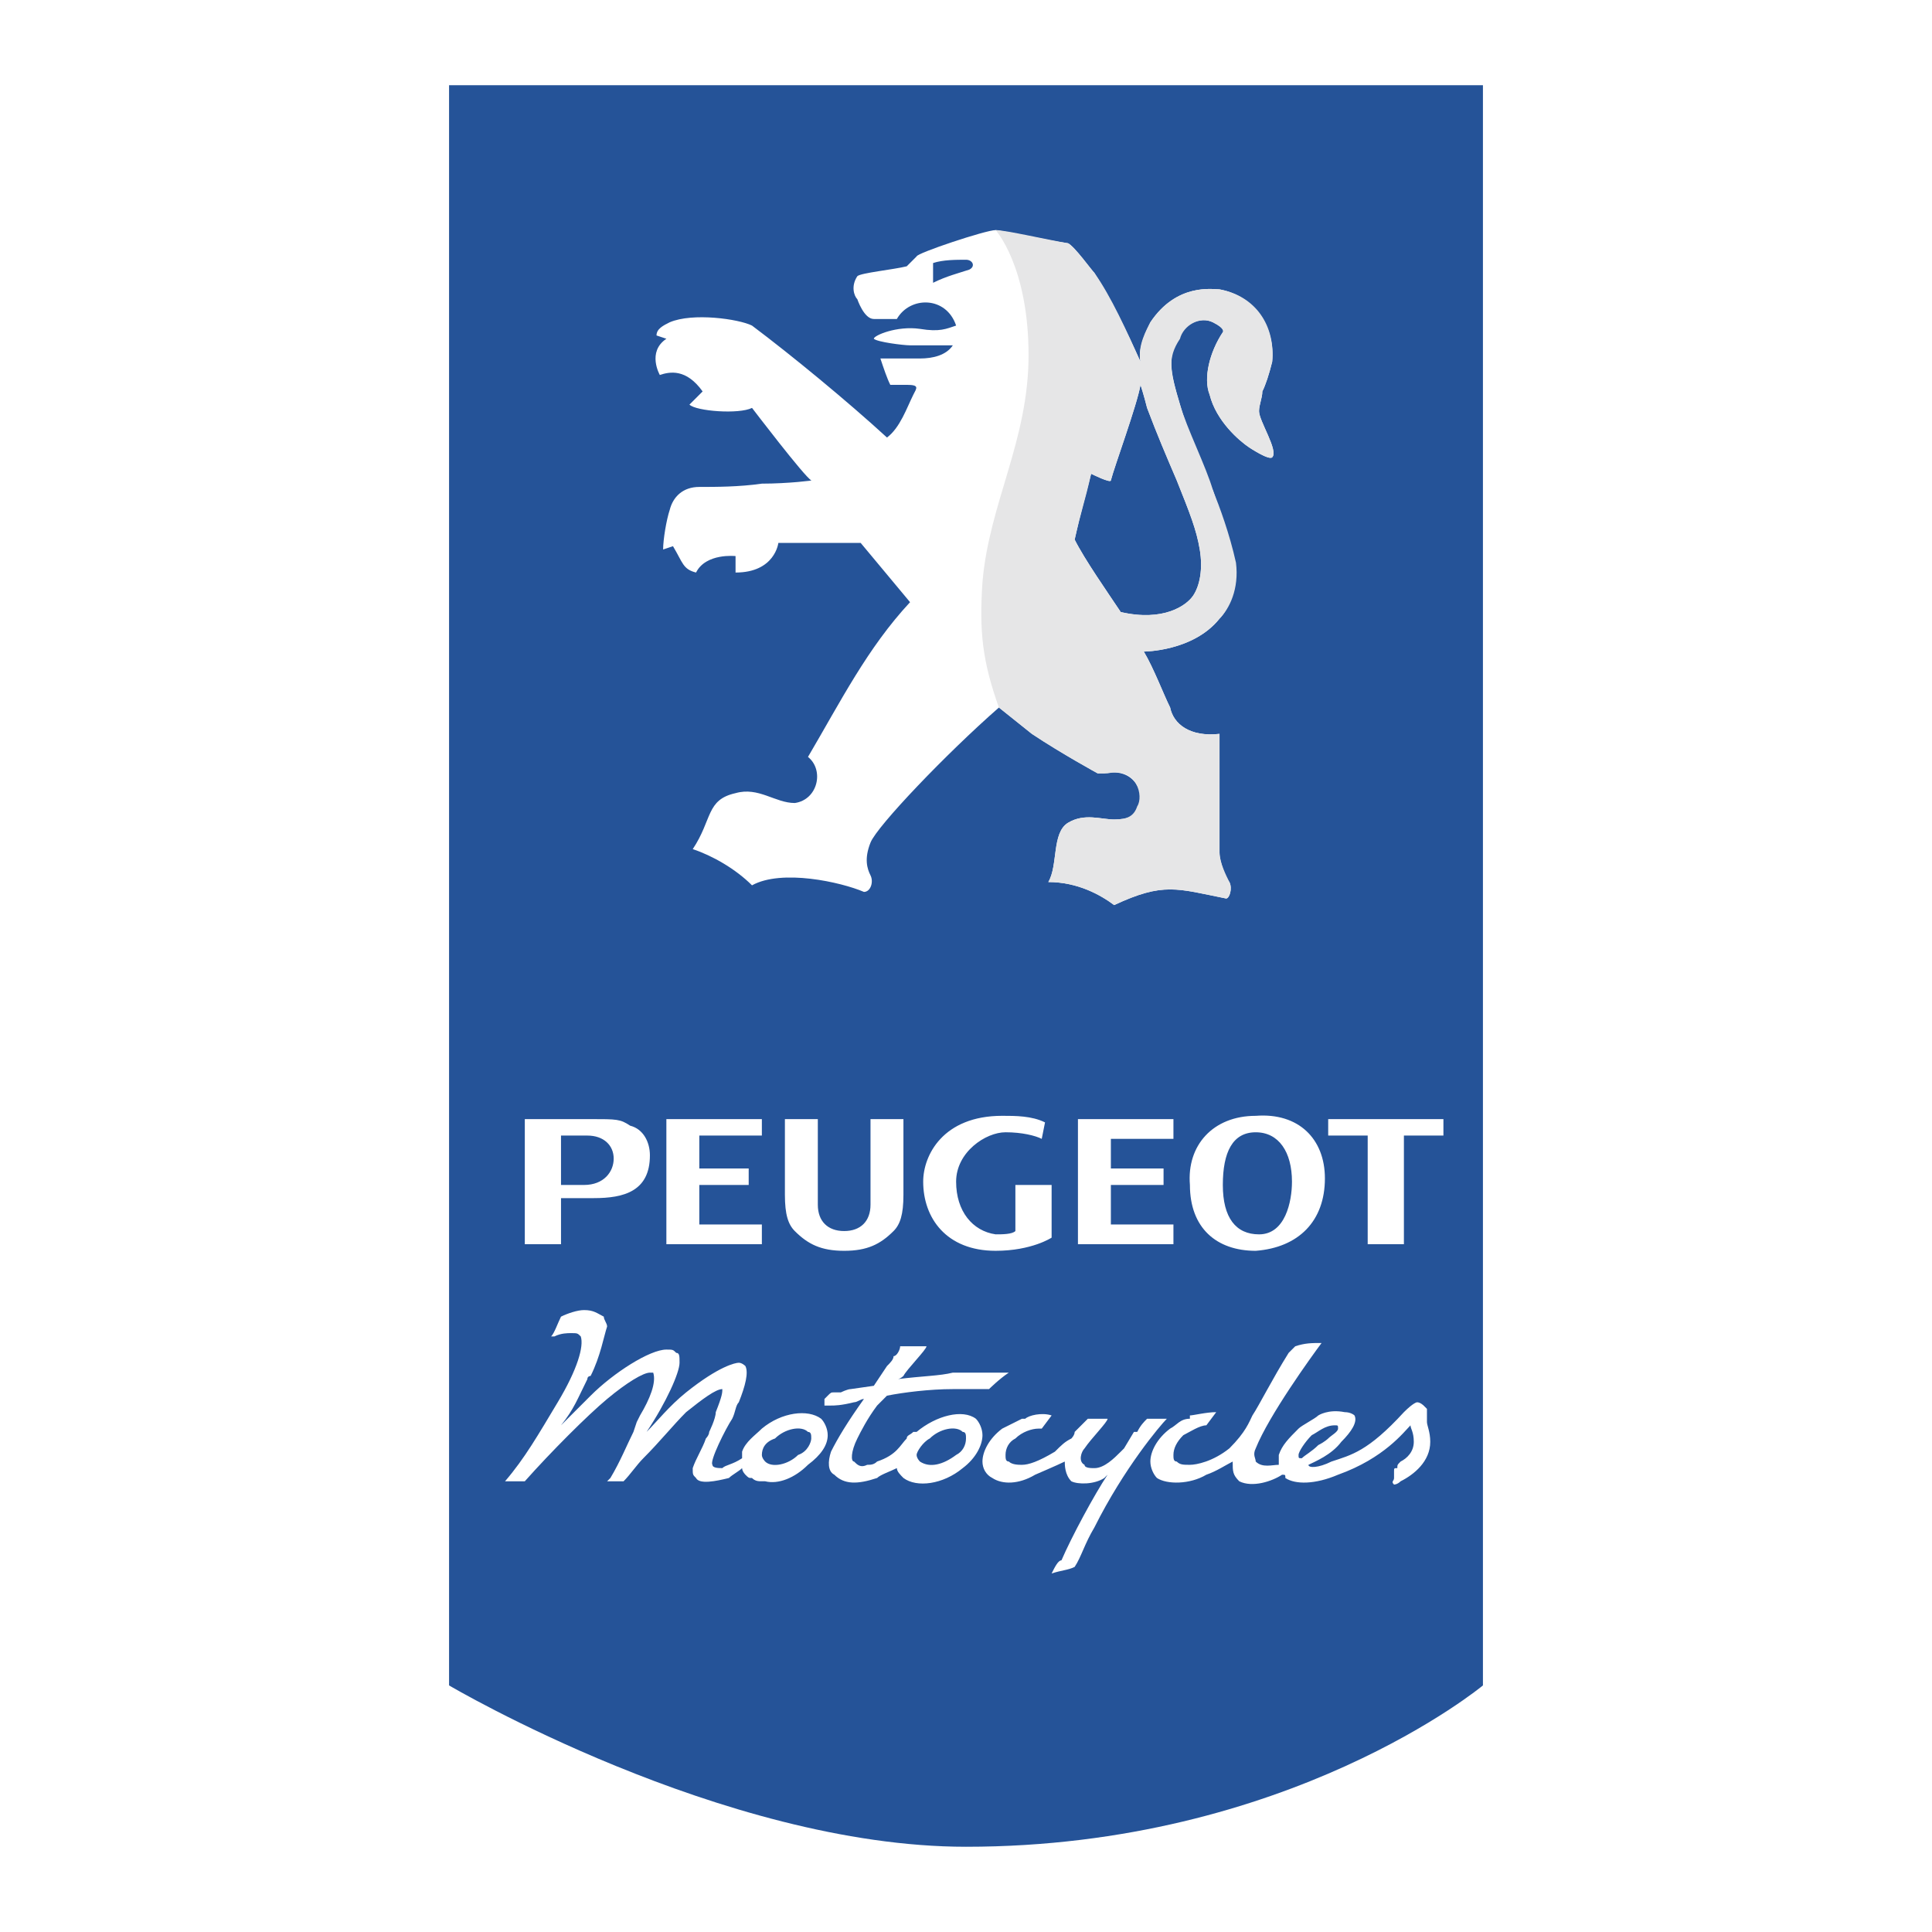 <svg xmlns="http://www.w3.org/2000/svg" width="2500" height="2500" viewBox="0 0 192.756 192.756"><g fill-rule="evenodd" clip-rule="evenodd"><path fill="#fff" d="M0 0h192.756v192.756H0V0z"/><path d="M44.803 168.155s27.266 16.097 51.575 16.097c32.192 0 51.575-16.097 51.575-16.097V8.504H44.803v159.651z" fill="#255398"/><path d="M132.186 117.566c0 4.271-2.629 6.898-6.9 7.228-3.941 0-6.568-2.3-6.568-6.57-.33-3.942 2.299-6.898 6.568-6.898 4.271-.33 6.9 2.298 6.9 6.24zm-10.184.658c0 3.285 1.312 4.928 3.613 4.928 2.627 0 3.285-3.285 3.285-5.256 0-2.957-1.314-4.928-3.615-4.928-2.299 0-3.283 1.97-3.283 5.256zM103.934 113.624l.328-1.642c-1.314-.657-2.957-.657-4.27-.657-5.914 0-7.885 3.941-7.885 6.57 0 3.613 2.299 6.898 7.227 6.898 3.613 0 5.586-1.314 5.586-1.314v-5.256h-3.615v4.599c-.328.329-1.312.329-1.971.329-2.299-.329-3.942-2.3-3.942-5.256 0-2.957 2.958-4.928 4.928-4.928 1.643.001 2.957.329 3.614.657zM144.01 113.296h-3.942v10.841h-3.613v-10.841h-3.941v-1.643h11.496v1.643zM52.359 111.653h6.57c2.628 0 2.957 0 3.942.657 1.314.328 1.971 1.643 1.971 2.956 0 3.613-2.628 4.271-5.584 4.271h-3.285v4.6H52.36v-12.484h-.001zm3.613 6.571h2.3c1.971 0 2.956-1.314 2.956-2.628s-.985-2.3-2.628-2.3h-2.628v4.928zM84.223 124.794c2.3 0 3.614-.657 4.928-1.972.657-.657.985-1.643.985-3.613v-7.556h-3.285v8.541c0 1.643-.986 2.628-2.628 2.628s-2.628-.985-2.628-2.628v-8.541H78.31v7.556c0 1.971.329 2.956.985 3.613 1.315 1.315 2.629 1.972 4.928 1.972zM69.77 122.165h6.241v1.972h-9.527v-12.484h9.527v1.643H69.77v3.285h4.927v1.643H69.77v3.941zM110.832 122.165h6.242v1.972h-9.527v-12.484h9.527v1.971h-6.242v2.957h5.256v1.643h-5.256v3.941zM97.363 141.547c-1.314-.985-3.942-.328-5.913 1.314h-.329c-.329.328-.657.328-.657.657-.657.656-.985 1.642-2.957 2.299-.329.328-.657.328-.985.328-.657.329-.985 0-1.314-.328-.329 0-.329-.985.329-2.299.328-.657.985-1.972 1.971-3.285l.985-.986c1.643-.328 4.271-.656 6.57-.656h3.614s.984-.986 1.971-1.643h-5.584c-1.314.328-2.957.328-5.584.656.329 0 .657-.328.657-.328.329-.656 2.3-2.628 2.3-2.957h-2.628c0 .329-.329.986-.657.986 0 .328-.328.657-.657.985l-1.314 1.971-2.299.329c-.329 0-.985.328-.985.328h-.657c-.328 0-.328 0-.657.328l-.328.329v.657h.657c.328 0 .985 0 2.299-.329.329 0 .657-.328.985-.328-1.643 2.3-2.628 3.942-3.285 5.256-.329.985-.329 1.971.328 2.3.985.985 2.3.985 4.271.328.329-.328 1.314-.657 1.971-.985 0 .328.329.657.657.985 1.314.985 3.942.657 5.913-.985 1.314-.985 1.97-2.3 1.97-3.285-.001-.657-.33-1.313-.658-1.642zm-1.971 3.613c-1.313.985-2.628 1.314-3.613.657 0 0-.328-.328-.328-.657 0-.328.657-1.313 1.313-1.642.986-.986 2.628-1.314 3.285-.657.329 0 .329.328.329.657 0 .657-.329 1.314-.986 1.642zM99.006 147.46c.986.657 2.629.657 4.271-.328 0 0 2.299-.986 2.955-1.314 0 .328 0 1.314.658 1.971.656.329 2.299.329 3.285-.328l.328-.328c-1.314 1.971-3.613 6.241-4.6 8.541-.328 0-.656.656-.984 1.313.984-.328 1.641-.328 2.299-.657.656-.985.986-2.299 1.971-3.941 2.957-5.913 6.57-10.184 7.227-10.841h.33-.33-1.971c-.328.329-.656.657-.984 1.314h-.33l-.984 1.643-.328.328c-.658.657-1.643 1.643-2.629 1.643-.328 0-.984 0-.984-.329-.658-.328-.33-1.313 0-1.642.656-.985 2.299-2.628 2.299-2.957h.328-.328-1.971l-1.314 1.314c0 .328-.328.657-.328.657-.658.328-.986.656-1.643 1.313-1.643.985-2.629 1.313-3.285 1.313-.328 0-.986 0-1.314-.328-.328 0-.328-.328-.328-.657 0-.656.328-1.313.984-1.642.658-.657 1.643-.986 2.301-.986h.328l.986-1.313c-.986-.329-2.301 0-2.629.328h-.328l-1.971.985c-1.314.986-1.973 2.3-1.973 3.285 0 .658.33 1.315.986 1.643z" fill="#fff"/><path d="M81.924 141.547c-1.314-.985-3.942-.657-5.913.985-.657.657-1.643 1.314-1.972 2.3v.657c-.985.656-1.642.656-1.971.985-.329 0-.985 0-.985-.329-.329-.328 1.314-3.613 1.971-4.599.329-.657.329-1.313.657-1.643.657-1.643.985-2.956.657-3.613 0 0-.329-.328-.657-.328-.329 0-1.971.328-5.256 2.956-1.643 1.314-2.957 2.957-3.942 3.942 1.971-2.957 3.285-5.913 3.285-6.898 0-.657 0-.986-.328-.986-.329-.328-.329-.328-.986-.328-1.643 0-5.256 2.3-7.556 4.599l-2.957 2.957c1.314-1.643 1.643-2.628 2.628-4.6 0-.328.329-.328.329-.328.985-1.971 1.314-3.941 1.643-4.928 0-.328-.329-.656-.329-.985-.657-.328-.985-.657-1.971-.657-.657 0-1.643.329-2.3.657-.328.657-.657 1.643-.985 1.972h.329c.657-.329 1.314-.329 1.643-.329.657 0 .657 0 .985.329.329.984-.329 3.285-2.299 6.569-1.971 3.285-3.285 5.585-5.256 7.884h1.971c2.628-2.956 6.241-6.569 8.212-8.212s3.614-2.628 4.271-2.628h.329c.328.985-.329 2.628-1.314 4.271l-.329.657-.329.985c-.657 1.313-1.314 2.956-2.299 4.599l-.329.328h1.643c.657-.656 1.314-1.643 1.971-2.299 1.642-1.643 2.956-3.285 4.271-4.6 1.643-1.313 2.956-2.299 3.613-2.299 0 .328 0 .656-.657 2.299 0 .657-.657 1.972-.657 1.972 0 .328-.329.657-.329.657-.328.985-.985 1.971-1.314 2.956 0 .657 0 .657.329.985.329.657 1.971.328 3.285 0 .328-.328.985-.657 1.313-.985 0 .328.329.657.329.657.329.328.329.328.657.328.329.328.657.328.986.328h.328c1.314.329 2.957-.328 4.271-1.643 1.314-.985 1.971-1.971 1.971-2.956 0-.656-.329-1.312-.657-1.641zm-2.299 3.613c-.985.985-2.628 1.314-3.285.657 0 0-.328-.328-.328-.657 0-.656.328-1.313 1.313-1.642.986-.986 2.628-1.314 3.285-.657.329 0 .329.328.329.657-.001.329-.329 1.314-1.314 1.642zM142.367 141.876v-.657-.657l-.328-.328s-.328-.329-.656-.329c0 0-.328 0-1.314.985-3.613 3.942-5.256 4.271-7.227 4.928-1.314.657-2.299.657-2.299.328.656-.328 2.299-.985 3.283-2.299.986-.985 1.645-1.971 1.314-2.628 0 0-.328-.329-.984-.329-1.643-.328-2.629.329-2.629.329-.328.328-1.643.985-1.971 1.313-.986.986-1.643 1.643-1.971 2.628v.985c-.658 0-1.643.329-2.301-.328 0-.328-.328-.657 0-1.313 1.314-3.285 5.586-9.198 6.57-10.513-.984 0-1.643 0-2.627.328l-.658.657c-1.643 2.628-2.955 5.257-3.613 6.242-.328.657-.656 1.643-2.299 3.285-1.643 1.313-3.285 1.642-3.941 1.642-.658 0-.986 0-1.314-.328-.328 0-.328-.328-.328-.657 0-.656.328-1.313.984-1.971.658-.328 1.643-.985 2.301-.985l.984-1.314c-.984 0-2.299.329-2.627.329v.328c-.986 0-1.314.657-1.971.985-1.314.986-1.973 2.3-1.973 3.285 0 .657.33 1.314.658 1.643.984.657 3.285.657 4.928-.328.984-.329 1.971-.986 2.627-1.314 0 .985 0 1.314.658 1.971 1.312.657 3.283 0 4.27-.656.328 0 .328 0 .328.328.986.657 2.957.657 5.256-.328 4.6-1.643 6.57-4.271 7.229-4.928 0 .328.328.657.328 1.643s-.658 1.643-1.314 1.971c-.328.328-.328.328-.328.657-.328 0-.328 0-.328.328v.657c0 .328-.33.328 0 .657 0 0 .328 0 .656-.329 1.314-.656 2.957-1.971 2.957-3.941 0-.987-.33-1.644-.33-1.972zm-12.482 3.613c-.328 0-.328 0-.328-.329 0-.328.656-1.313 1.314-1.971.656-.328 1.314-.985 2.299-.985.328 0 .328 0 .328.328 0 .329-.656.657-.984.986 0 0-.328.328-.986.656-.657.658-1.315.986-1.643 1.315zM125.615 41.026c0-.657.328-1.314.328-1.971.328-.657.656-1.643.984-2.957.33-3.285-1.643-6.57-5.256-7.227-.656 0-4.27-.657-6.898 3.285-.328.657-1.312 2.628-.984 3.942-1.314-2.957-2.957-6.242-4.6-8.87-.328-.328-1.971-2.628-2.629-2.957-2.299-.329-4.926-.985-7.227-1.314-.984 0-7.883 2.3-7.883 2.628l-.986.985c-1.314.329-4.599.657-4.927.986-.657.986-.329 1.971 0 2.299 0 0 .657 1.971 1.642 1.971h2.3c1.314-2.299 4.927-2.299 5.913.657-.985.329-1.642.657-3.613.329-2.299-.329-4.599.657-4.599.985.329.329 2.957.657 3.614.657h4.271c-.657.986-1.971 1.314-3.285 1.314h-3.942c.329.986.657 1.971.986 2.628h1.642c1.314 0 .986.329.657.986-.657 1.314-1.314 3.285-2.628 4.271-3.942-3.614-9.526-8.212-13.468-11.169-1.314-.657-5.913-1.313-8.212-.328-.657.328-1.314.657-1.314 1.314l.986.329c-1.971 1.314-.657 3.613-.657 3.613.986-.329 2.628-.657 4.271 1.643l-1.314 1.314c.657.657 4.928.986 6.242.329 0 0 5.256 6.898 5.913 7.227.329 0-2.299.329-4.927.329-2.3.328-4.6.328-6.242.328-1.643 0-2.628.986-2.957 2.3-.329.985-.657 2.956-.657 3.942l.985-.329c.985 1.643.985 2.3 2.3 2.628.985-1.971 3.942-1.642 3.942-1.642v1.642c3.942 0 4.271-2.956 4.271-2.956h8.212l4.928 5.913c-4.271 4.599-6.898 9.854-10.184 15.439 1.643 1.314.985 4.271-1.314 4.599-1.971 0-3.613-1.643-5.913-.985-2.957.657-2.299 2.628-4.271 5.584 1.971.657 4.271 1.971 5.913 3.613 2.957-1.642 8.87-.328 11.169.657.657 0 .985-.985.657-1.643-.329-.657-.657-1.643 0-3.285.657-1.643 7.555-8.87 12.811-13.469l3.285 2.628c2.957 1.971 6.57 3.942 6.57 3.942h.658c3.285-.657 3.941 2.299 3.613 3.285-.328.986-1.314 1.314-2.629 1.314s-2.955-.657-4.6.329c-1.641.985-.984 4.271-1.971 5.913 2.957 0 5.256 1.314 6.57 2.299 4.928-2.299 6.242-1.643 11.17-.657.328 0 .656-.985.328-1.642-.328-.329-.986-1.971-.986-2.957V73.219c-2.955.329-4.598-.985-4.926-2.628-.658-1.314-1.643-3.942-2.629-5.584 0 0 4.928 0 7.555-3.285.986-.985 1.973-3.613 1.314-5.584-.656-3.285-.984-4.271-1.971-7.227-.986-1.971-2.629-6.242-3.285-8.541-.984-3.285-1.314-4.927 0-6.898.328-.986 1.971-1.971 3.285-1.314s.986.985.986.985c-1.314 1.971-1.973 4.599-1.314 6.242.656 2.628 2.957 4.599 3.941 5.256 0 0 1.971 1.313 2.299.985.658-.658-1.313-3.615-1.313-4.6zM96.707 26.9c-.986.328-2.3.657-3.614 1.314v-1.971c.986-.328 2.299-.328 3.285-.328.657 0 .985.656.329.985zm20.695 21.024c1.314 3.285 1.971 4.928 2.299 6.899s0 3.614-.656 4.599c-.658.985-2.957 2.628-7.227 1.643-1.314-1.971-3.613-5.256-4.6-7.228.656-2.956.986-3.941 1.643-6.569 0 0 1.971.985 1.971.656.328-1.313 2.629-7.555 2.957-9.526 0 0 .328.986.656 2.3.987 2.627 1.971 4.927 2.957 7.226z" fill="#fff"/><path d="M117.402 47.924c1.314 3.285 1.971 4.928 2.299 6.899s0 3.614-.656 4.599c-.658.985-2.957 2.628-7.227 1.643-1.314-1.971-3.613-5.256-4.6-7.228.656-2.956.986-3.613 1.643-6.569 0 0 1.971.985 1.971.656.328-1.313 2.629-7.555 2.957-9.526 0 0 .328.986.656 2.3.987 2.627 1.971 4.927 2.957 7.226zm-14.783-12.483c0 8.541-3.941 14.782-4.6 22.667-.328 4.927 0 7.884 1.643 12.483l3.285 2.628c2.957 1.971 6.57 3.942 6.57 3.942h.986c2.957-.657 3.613 2.299 2.957 3.285-.33.986-.986 1.314-2.301 1.314s-2.955-.657-4.6.329c-1.641.985-.984 4.271-1.971 5.913 2.957 0 5.256 1.314 6.57 2.299 4.928-2.299 6.242-1.643 11.17-.657.328 0 .656-.985.328-1.642-.328-.657-.986-1.971-.986-2.957V73.219c-2.955.329-4.598-.985-4.926-2.628-.658-1.314-1.643-3.942-2.629-5.584 0 0 4.928 0 7.555-3.285.986-.985 1.973-2.957 1.643-5.584-.656-2.957-1.643-5.584-2.299-7.227-.656-2.299-2.629-6.242-3.285-8.541-.984-3.285-1.314-4.599 0-6.57.328-1.314 1.971-2.3 3.285-1.643s.986.985.986.985c-1.314 1.971-1.973 4.599-1.314 6.242.656 2.628 2.957 4.599 3.941 5.256 0 0 1.971 1.313 2.299.985.658-.657-1.312-3.613-1.312-4.599 0-.657.328-1.314.328-1.971.328-.657.656-1.643.984-2.957.33-3.614-1.643-6.57-5.256-7.227-.656 0-4.27-.657-6.898 3.285-.328.657-1.312 2.299-.984 3.942-1.314-2.957-2.957-6.57-4.6-8.87-.328-.328-1.971-2.628-2.629-2.957-1.971-.329-6.24-1.314-7.227-1.314.002.001 3.287 3.614 3.287 12.484z" fill="#e6e6e7"/></g></svg>